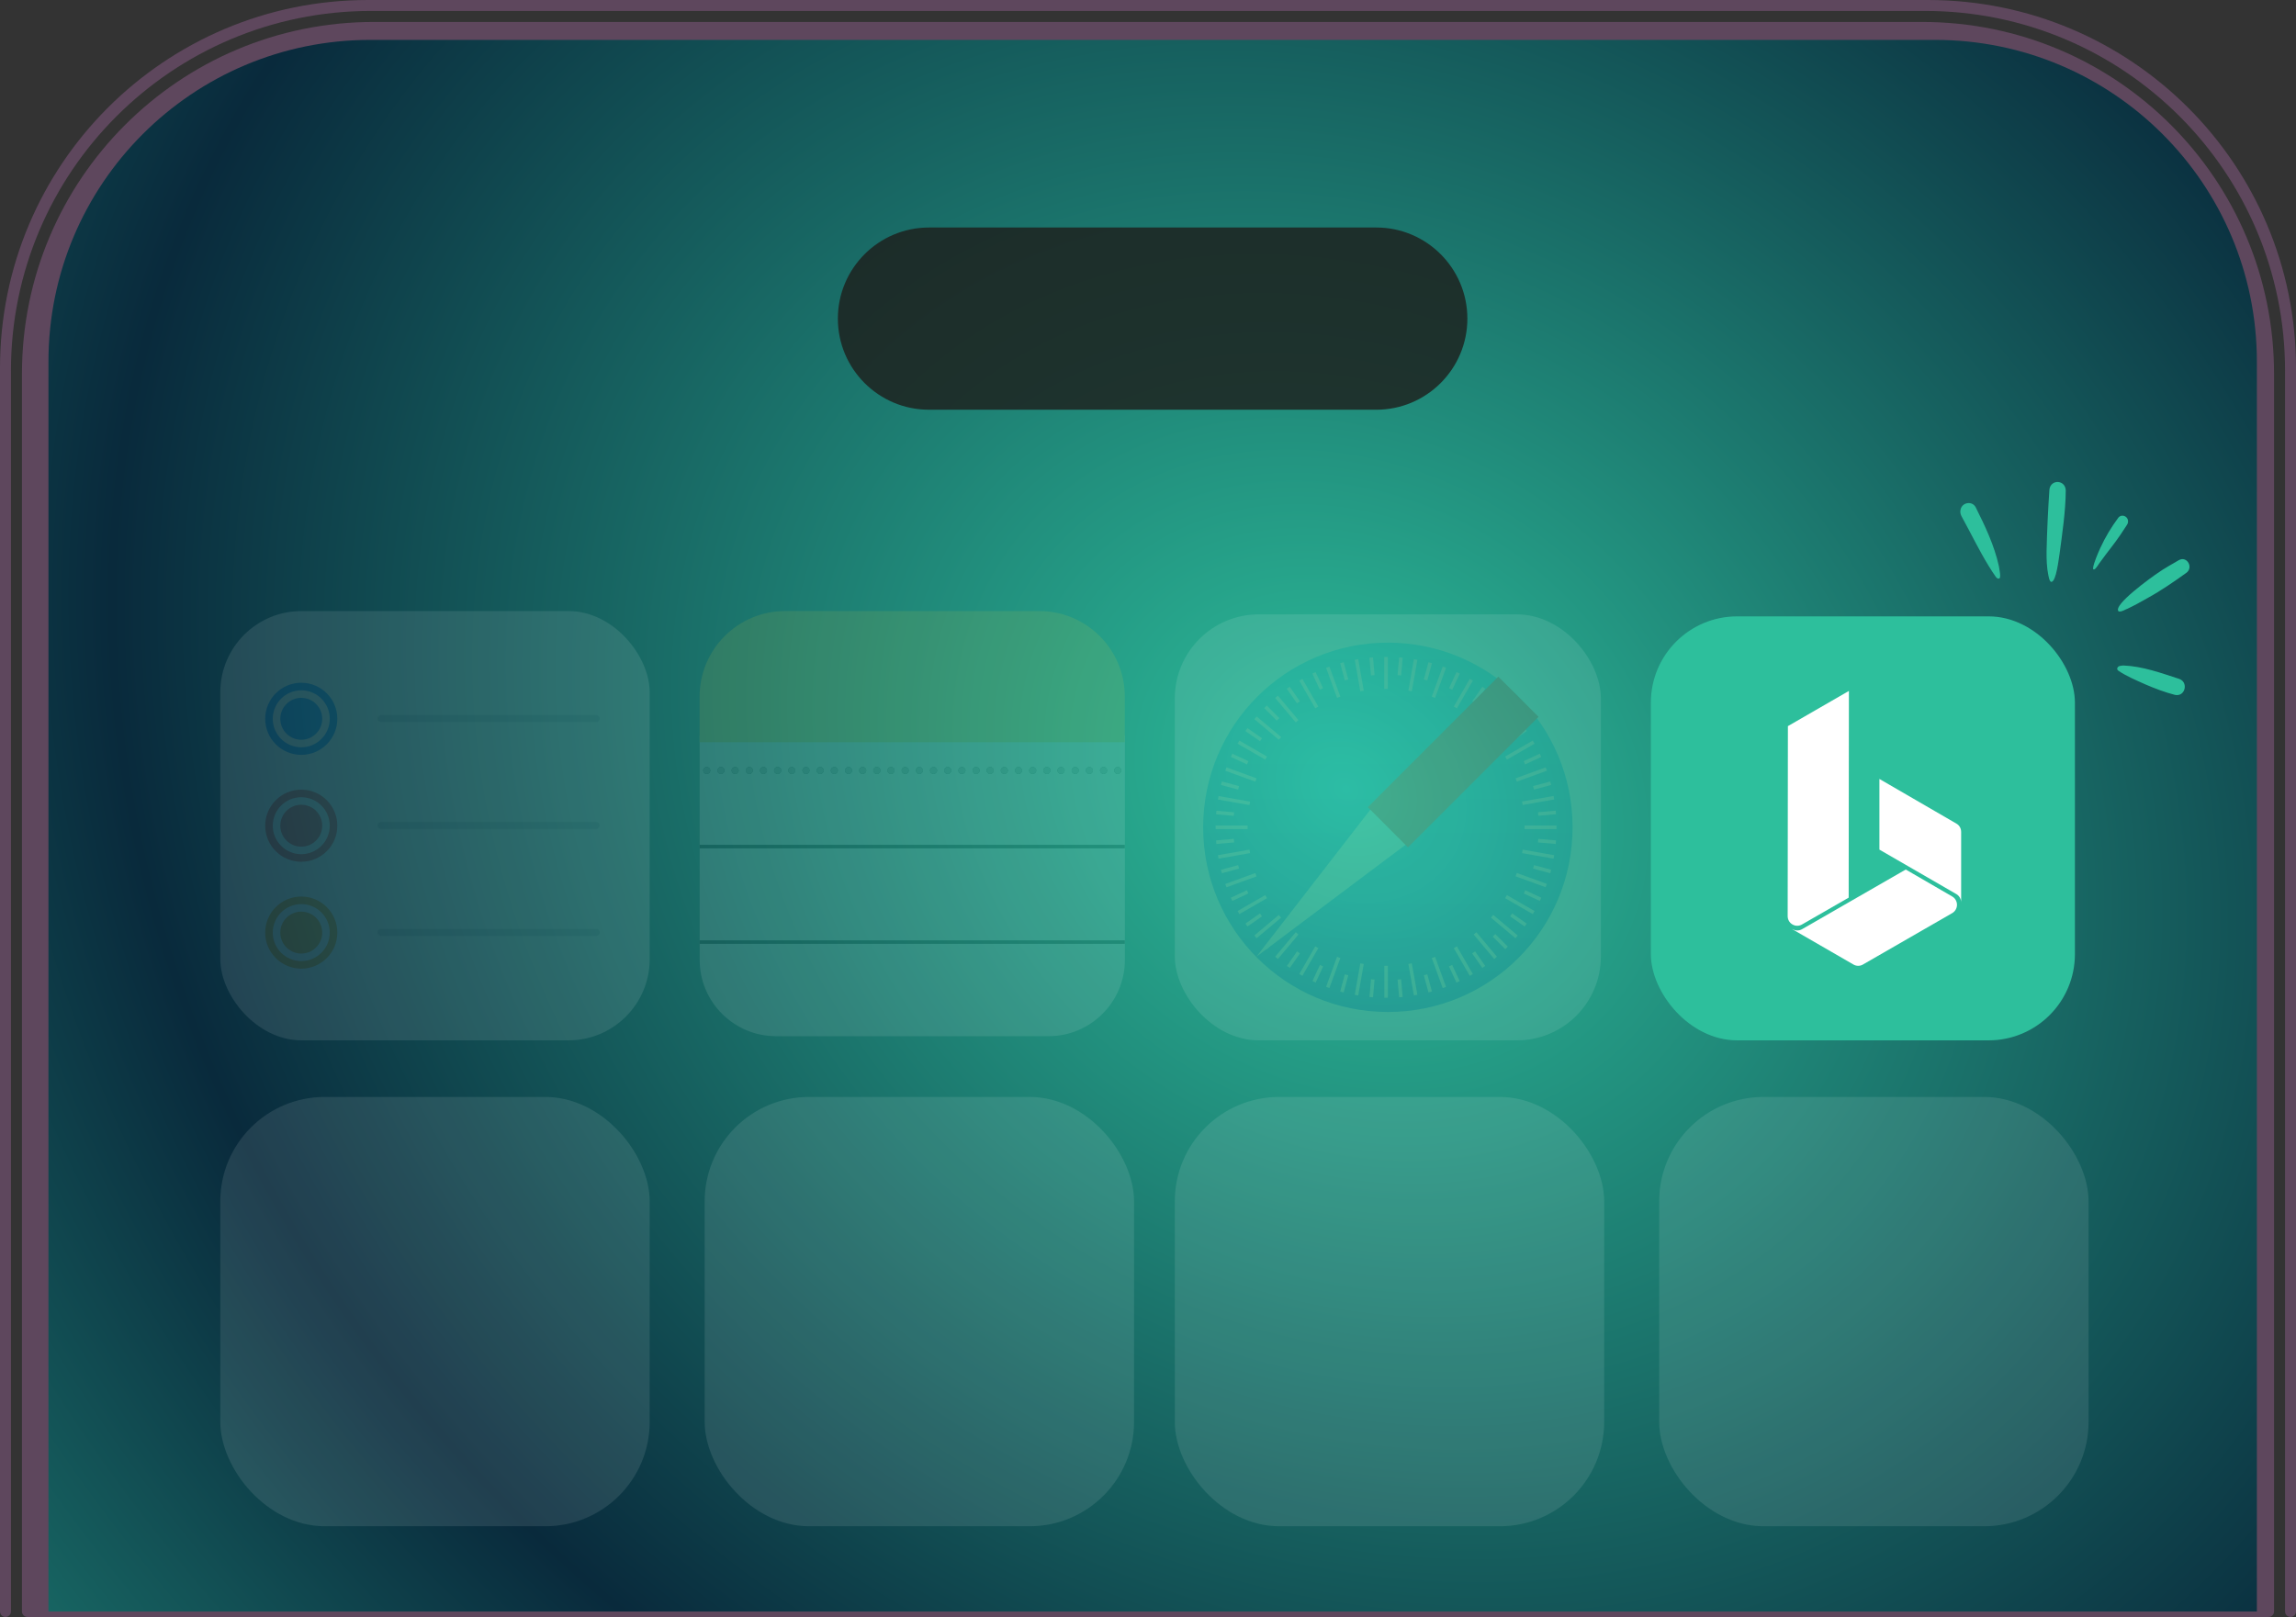 <?xml version="1.0" encoding="UTF-8"?>
<svg xmlns="http://www.w3.org/2000/svg" xmlns:xlink="http://www.w3.org/1999/xlink" id="Layer_2" data-name="Layer 2" viewBox="0 0 298.06 209.95">
  <rect x="0" y="0" width="298.06" height="209.95" fill="#333333" stroke="none"/>
  <defs>
    <style>
      .cls-1 {
        fill: #ffd437;
      }

      .cls-1, .cls-2, .cls-3, .cls-4, .cls-5, .cls-6, .cls-7, .cls-8, .cls-9, .cls-10, .cls-11, .cls-12, .cls-13, .cls-14 {
        stroke-width: 0px;
      }

      .cls-1, .cls-3, .cls-7, .cls-10, .cls-12 {
        fill-rule: evenodd;
      }

      .cls-15 {
        stroke: #fff;
        stroke-width: .98px;
      }

      .cls-15, .cls-2 {
        fill: none;
      }

      .cls-16 {
        clip-path: url(#clippath);
      }

      .cls-17 {
        fill: #007aff;
        stroke: #007aff;
      }

      .cls-17, .cls-18, .cls-19 {
        stroke-width: 1.96px;
      }

      .cls-3 {
        fill: #d1d1d6;
      }

      .cls-20, .cls-6 {
        opacity: .1;
      }

      .cls-4 {
        fill: url(#linear-gradient);
      }

      .cls-5 {
        fill: url(#radial-gradient);
      }

      .cls-18 {
        fill: #ff9500;
        stroke: #ff9500;
      }

      .cls-6 {
        isolation: isolate;
      }

      .cls-6, .cls-10, .cls-11 {
        fill: #fff;
      }

      .cls-7 {
        fill: #a9a9a9;
      }

      .cls-8 {
        fill: #1d1c1a;
        opacity: .79;
      }

      .cls-9 {
        fill: #ff1414;
      }

      .cls-19 {
        fill: #ff3b30;
        stroke: #ff3b30;
      }

      .cls-12 {
        fill: #000;
      }

      .cls-13 {
        fill: #2dbf9c;
      }

      .cls-14 {
        fill: #5e475d;
      }
    </style>
    <clipPath id="clippath">
      <path class="cls-2" d="M48.07,5.18h203.13c23.07,0,41.78,18.71,41.78,41.78v162.28H6.29V46.96C6.29,23.89,24.99,5.18,48.07,5.18Z"></path>
    </clipPath>
    <radialGradient id="radial-gradient" cx="-1354.04" cy="-1391.39" fx="-1354.04" fy="-1391.39" r=".32" gradientTransform="translate(-1799188.15 421274.18) rotate(116.59) scale(878 1020.94) skewX(-.32)" gradientUnits="userSpaceOnUse">
      <stop offset="0" stop-color="#2dbf9c"></stop>
      <stop offset=".51" stop-color="#092a3c"></stop>
      <stop offset="1" stop-color="#2dbf9c"></stop>
    </radialGradient>
    <linearGradient id="linear-gradient" x1="-524.65" y1="-436.95" x2="-524.65" y2="-436.89" gradientTransform="translate(466068.14 388094.48) scale(888)" gradientUnits="userSpaceOnUse">
      <stop offset="0" stop-color="#23d9fd"></stop>
      <stop offset="1" stop-color="#1f63f0"></stop>
    </linearGradient>
  </defs>
  <g id="Layer_2-2" data-name="Layer 2">
    <g id="Work">
      <g>
        <path class="cls-14" d="M1.42,209.24V48.16C1.42,22.35,22.35,1.42,48.16,1.42h201.75c25.81,0,46.73,20.92,46.73,46.73v161.09c0,.39.32.71.71.71h0c.39,0,.71-.32.71-.71V47.78c0-26.39-21.39-47.78-47.78-47.78H47.78C21.39,0,0,21.39,0,47.78v161.46c0,.39.32.71.71.71h0c.39,0,.71-.32.71-.71Z"></path>
        <path class="cls-14" d="M249.53,2.85H48.53C23.3,2.85,2.85,23.3,2.85,48.53v160.71c0,.39.32.71.71.71h290.94c.39,0,.71-.32.71-.71V48.53c0-25.23-20.45-45.68-45.68-45.68Z"></path>
      </g>
      <g class="cls-16">
        <path class="cls-5" d="M256.09,5.18H43.17C22.8,5.18,6.29,21.79,6.29,42.29v166.96h286.69V42.29c0-20.49-16.51-37.11-36.89-37.11h0Z"></path>
      </g>
      <g>
        <rect class="cls-13" x="214.31" y="80.03" width="55.05" height="55.05" rx="11.2" ry="11.2"></rect>
        <g id="Group_113" data-name="Group 113">
          <path id="Path_169" data-name="Path 169" class="cls-11" d="M232.07,118.95c0,.45.23.86.62,1.08.38.23.86.23,1.25,0l6.05-3.48.03-26.84-7.92,4.57-.03,24.67h0Z"></path>
          <path id="Path_170" data-name="Path 170" class="cls-11" d="M232.7,120.64c.38.23.86.23,1.25,0l13.45-7.74,6.03,3.5c.38.22.62.63.62,1.08s-.24.86-.62,1.08l-11.58,6.67c-.38.23-.86.23-1.25,0l-7.91-4.57h0v-.02Z"></path>
          <path id="Path_171" data-name="Path 171" class="cls-11" d="M243.97,110.31l10,5.78c.38.22.62.64.62,1.08v-9.15c0-.45-.22-.86-.61-1.08l-10-5.8v9.16h0Z"></path>
        </g>
      </g>
      <g id="App-Icon-_-Apple-_-Safari-_" data-name="App-Icon- -Apple- -Safari- " class="cls-20">
        <rect id="Origin-Color" class="cls-11" x="152.51" y="79.77" width="55.31" height="55.31" rx="10.9" ry="10.9"></rect>
        <g id="Safari-Icon">
          <circle id="Oval" class="cls-4" cx="180.17" cy="107.42" r="23.98"></circle>
          <path id="Scale" class="cls-10" d="M179.7,85.3h.46v4.15h-.46v-4.15h0ZM183.55,85.59l.45.08-.72,4.09-.45-.08.72-4.09h0ZM187.29,86.55l.43.16-1.42,3.9-.43-.16,1.42-3.9h0ZM190.8,88.15l.4.23-2.07,3.59-.4-.23,2.07-3.59h0ZM193.98,90.33l.35.3-2.67,3.18-.35-.3,2.67-3.18h0ZM196.74,93.02l.3.35-3.18,2.67-.3-.35,3.18-2.67h0ZM198.98,96.16l.23.4-3.59,2.07-.23-.4,3.59-2.07h0ZM200.65,99.64l.16.43-3.9,1.42-.16-.43,3.9-1.42h0ZM201.68,103.35l.08.45-4.09.72-.08-.45,4.09-.72h0ZM202.06,107.19v.46h-4.15v-.46h4.15ZM201.76,111.04l-.08.45-4.09-.72.08-.45,4.09.72h0ZM200.81,114.77l-.16.43-3.9-1.42.16-.43,3.9,1.42h0ZM199.21,118.29l-.23.4-3.59-2.07.23-.4,3.59,2.07h0ZM197.03,121.47l-.3.35-3.18-2.67.3-.35,3.18,2.67h0ZM194.33,124.22l-.35.3-2.67-3.18.35-.3,2.67,3.18h0ZM191.2,126.47l-.4.23-2.07-3.59.4-.23,2.07,3.59h0ZM187.72,128.14l-.43.16-1.42-3.9.43-.16,1.42,3.9h0ZM184,129.17l-.45.08-.72-4.09.45-.08.72,4.09h0ZM180.17,129.55h-.46v-4.15h.46v4.15h0ZM176.32,129.25l-.45-.08.72-4.09.45.08-.72,4.09h0ZM172.58,128.29l-.43-.16,1.42-3.9.43.16-1.42,3.9h0ZM169.07,126.7l-.4-.23,2.07-3.59.4.23-2.07,3.59h0ZM165.89,124.52l-.35-.3,2.67-3.18.35.3-2.67,3.18h0ZM163.13,121.82l-.3-.35,3.18-2.67.3.35-3.18,2.67h0ZM160.89,118.69l-.23-.4,3.59-2.07.23.4-3.59,2.07h0ZM159.22,115.21l-.16-.43,3.9-1.42.16.43-3.9,1.42h0ZM158.19,111.49l-.08-.45,4.09-.72.08.45-4.09.72h0ZM157.81,107.65v-.46h4.15v.46h-4.15ZM158.11,103.81l.08-.45,4.09.72-.08.45-4.09-.72h0ZM159.06,100.07l.16-.43,3.9,1.42-.16.43-3.9-1.42h0ZM160.66,96.56l.23-.4,3.59,2.07-.23.4-3.59-2.07h0ZM162.84,93.38l.3-.35,3.18,2.67-.3.35-3.18-2.67h0ZM165.54,90.62l.35-.3,2.67,3.18-.35.3-2.67-3.18h0ZM168.67,88.38l.4-.23,2.07,3.59-.4.23-2.07-3.59h0ZM172.15,86.71l.43-.16,1.42,3.9-.43.16-1.42-3.9h0ZM175.87,85.67l.45-.08.72,4.09-.45.08-.72-4.09h0Z"></path>
          <path id="Scale-2" class="cls-10" d="M178.44,127.19l-.2,2.3-.46-.04.2-2.3.46.04ZM181.89,127.15l.2,2.3-.46.04-.2-2.3.46-.04ZM174.58,126.51l.45.12-.6,2.23-.45-.12.6-2.23ZM185.29,126.51l.6,2.23-.45.12-.6-2.23.45-.12ZM171.35,125.29l.42.19-.97,2.09-.42-.19.97-2.09ZM188.52,125.29l.97,2.09-.42.19-.97-2.09.42-.19ZM168.38,123.53l.38.26-1.32,1.89-.38-.26,1.32-1.89ZM191.49,123.53l1.32,1.89-.38.26-1.32-1.89.38-.26ZM165.76,121.28l.33.33-1.63,1.63-.33-.33,1.63-1.63ZM194.11,121.28l1.63,1.63-.33.33-1.63-1.63.33-.33ZM163.57,118.6l.26.38-1.89,1.32-.26-.38,1.89-1.32ZM196.3,118.6l1.89,1.32-.26.38-1.89-1.32.26-.38ZM161.87,115.59l.19.42-2.09.97-.19-.42,2.09-.97ZM198,115.59l2.09.97-.19.42-2.09-.97.19-.42ZM160.73,112.33l.12.45-2.23.6-.12-.45,2.23-.6ZM199.14,112.33l2.23.6-.12.45-2.23-.6.12-.45ZM160.17,108.92l.04.46-2.3.2-.04-.46,2.3-.2ZM202,109.12l-.04.46-2.3-.2.04-.46,2.3.2ZM160.21,105.47l-.04.46-2.3-.2.04-.46,2.3.2ZM201.96,105.26l.04.46-2.3.2-.04-.46,2.3-.2ZM158.62,101.47l2.23.6-.12.45-2.23-.6.12-.45ZM201.25,101.47l.12.45-2.23.6-.12-.45,2.23-.6ZM159.98,97.86l2.09.97-.19.42-2.09-.97.19-.42ZM199.89,97.86l.19.42-2.09.97-.19-.42,2.09-.97ZM161.94,94.54l1.89,1.32-.26.38-1.89-1.32.26-.38ZM197.93,94.54l.26.38-1.89,1.32-.26-.38,1.89-1.32ZM164.45,91.61l1.63,1.63-.33.33-1.63-1.63.33-.33ZM195.42,91.61l.33.33-1.63,1.63-.33-.33,1.63-1.63ZM167.43,89.17l1.32,1.89-.38.26-1.32-1.89.38-.26ZM192.44,89.17l.38.26-1.32,1.89-.38-.26,1.32-1.89ZM170.79,87.27l.97,2.09-.42.19-.97-2.09.42-.19ZM189.08,87.27l.42.19-.97,2.09-.42-.19.97-2.09ZM174.43,85.99l.6,2.23-.45.12-.6-2.23.45-.12ZM185.44,85.99l.45.12-.6,2.23-.45-.12.6-2.23ZM178.24,85.36l.2,2.3-.46.04-.2-2.3.46-.04ZM182.09,85.4l-.2,2.3-.46-.04.2-2.3.46.04Z"></path>
          <g id="Compass">
            <g id="Arrow">
              <polygon id="path-2" class="cls-10" points="177.88 105.14 163.11 124.21 182.45 109.7 177.88 105.14 196.95 90.31 182.45 109.7 177.88 105.14"></polygon>
            </g>
            <rect id="Arrow-2" class="cls-9" x="176.66" y="95.25" width="23.97" height="7.38" transform="translate(-14.71 162.37) rotate(-45)"></rect>
          </g>
        </g>
      </g>
      <g id="App-Icon-_-Apple-_-Notes-_" data-name="App-Icon- -Apple- -Notes- " class="cls-20">
        <path id="Bottom" class="cls-10" d="M90.83,95.46h55.2v29.17c0,5.47-4.44,9.91-9.91,9.91h-35.38c-5.47,0-9.91-4.44-9.91-9.91v-29.17h0Z"></path>
        <g id="Bottom-2">
          <path id="Color:" class="cls-2" d="M90.83,96.38h55.2v23.17c0,5.21-.54,7.11-1.56,9.01-1.02,1.91-2.52,3.4-4.42,4.42-1.91,1.02-3.8,1.56-9.01,1.56h-25.21c-5.21,0-7.11-.54-9.01-1.56-1.91-1.02-3.4-2.52-4.42-4.42-1.02-1.91-1.56-3.8-1.56-9.01v-23.17h-.01Z"></path>
          <path id="Shape" class="cls-12" d="M146.02,122.09v.46h-55.2v-.46h55.2ZM146.02,109.69v.46h-55.2v-.46h55.2Z"></path>
          <g id="Dots-Line">
            <path id="path-4" class="cls-12" d="M91.75,100.5c.25,0,.46-.21.46-.46s-.21-.46-.46-.46-.46.21-.46.46.21.46.46.46ZM93.59,100.5c.25,0,.46-.21.46-.46s-.21-.46-.46-.46-.46.21-.46.46.21.46.46.46ZM95.43,100.5c.25,0,.46-.21.46-.46s-.21-.46-.46-.46-.46.21-.46.46.21.46.46.46ZM97.27,100.5c.25,0,.46-.21.46-.46s-.21-.46-.46-.46-.46.21-.46.46.21.46.46.46ZM99.11,100.5c.25,0,.46-.21.46-.46s-.21-.46-.46-.46-.46.21-.46.46.21.46.46.46ZM100.95,100.5c.25,0,.46-.21.46-.46s-.21-.46-.46-.46-.46.21-.46.46.21.46.46.46ZM102.79,100.5c.25,0,.46-.21.46-.46s-.21-.46-.46-.46-.46.21-.46.46.21.46.46.46ZM104.63,100.5c.25,0,.46-.21.46-.46s-.21-.46-.46-.46-.46.21-.46.46.21.46.46.46ZM106.47,100.5c.25,0,.46-.21.46-.46s-.21-.46-.46-.46-.46.21-.46.46.21.46.46.46ZM108.31,100.5c.25,0,.46-.21.46-.46s-.21-.46-.46-.46-.46.21-.46.46.21.46.46.46ZM110.15,100.5c.25,0,.46-.21.46-.46s-.21-.46-.46-.46-.46.21-.46.46.21.46.46.46ZM111.99,100.5c.25,0,.46-.21.46-.46s-.21-.46-.46-.46-.46.21-.46.46.21.46.46.46ZM113.83,100.5c.25,0,.46-.21.46-.46s-.21-.46-.46-.46-.46.21-.46.46.21.46.46.46ZM115.67,100.5c.25,0,.46-.21.46-.46s-.21-.46-.46-.46-.46.21-.46.46.21.46.46.46ZM117.51,100.5c.25,0,.46-.21.46-.46s-.21-.46-.46-.46-.46.21-.46.46.21.46.46.46ZM119.35,100.5c.25,0,.46-.21.46-.46s-.21-.46-.46-.46-.46.21-.46.46.21.46.46.46ZM121.19,100.5c.25,0,.46-.21.46-.46s-.21-.46-.46-.46-.46.21-.46.46.21.46.46.46ZM123.03,100.5c.25,0,.46-.21.46-.46s-.21-.46-.46-.46-.46.21-.46.46.21.46.46.46ZM124.87,100.5c.25,0,.46-.21.46-.46s-.21-.46-.46-.46-.46.21-.46.46.21.46.46.46ZM126.71,100.5c.25,0,.46-.21.46-.46s-.21-.46-.46-.46-.46.21-.46.46.21.46.46.46ZM128.54,100.5c.25,0,.46-.21.46-.46s-.21-.46-.46-.46-.46.21-.46.46.21.46.46.46ZM130.38,100.5c.25,0,.46-.21.46-.46s-.21-.46-.46-.46-.46.21-.46.46.21.46.46.46ZM132.22,100.5c.25,0,.46-.21.46-.46s-.21-.46-.46-.46-.46.21-.46.46.21.46.46.46ZM134.06,100.5c.25,0,.46-.21.46-.46s-.21-.46-.46-.46-.46.21-.46.46.21.46.46.46ZM135.9,100.5c.25,0,.46-.21.46-.46s-.21-.46-.46-.46-.46.21-.46.46.21.46.46.46ZM137.74,100.5c.25,0,.46-.21.46-.46s-.21-.46-.46-.46-.46.21-.46.46.21.46.46.46ZM139.58,100.5c.25,0,.46-.21.46-.46s-.21-.46-.46-.46-.46.21-.46.46.21.46.46.46ZM141.42,100.5c.25,0,.46-.21.46-.46s-.21-.46-.46-.46-.46.21-.46.46.21.46.46.46ZM143.26,100.5c.25,0,.46-.21.46-.46s-.21-.46-.46-.46-.46.21-.46.46.21.46.46.46ZM145.1,100.5c.25,0,.46-.21.46-.46s-.21-.46-.46-.46-.46.21-.46.46.21.46.46.46Z"></path>
            <path id="path-4-2" class="cls-7" d="M91.75,100.5c.25,0,.46-.21.46-.46s-.21-.46-.46-.46-.46.21-.46.46.21.46.46.46ZM93.59,100.5c.25,0,.46-.21.46-.46s-.21-.46-.46-.46-.46.21-.46.46.21.46.46.46ZM95.43,100.5c.25,0,.46-.21.46-.46s-.21-.46-.46-.46-.46.21-.46.46.21.46.46.46ZM97.27,100.5c.25,0,.46-.21.46-.46s-.21-.46-.46-.46-.46.21-.46.46.21.46.46.46ZM99.11,100.5c.25,0,.46-.21.46-.46s-.21-.46-.46-.46-.46.21-.46.46.21.46.46.46ZM100.95,100.5c.25,0,.46-.21.46-.46s-.21-.46-.46-.46-.46.21-.46.46.21.46.46.46ZM102.79,100.5c.25,0,.46-.21.46-.46s-.21-.46-.46-.46-.46.21-.46.46.21.46.46.46ZM104.63,100.5c.25,0,.46-.21.46-.46s-.21-.46-.46-.46-.46.21-.46.46.21.46.46.46ZM106.47,100.5c.25,0,.46-.21.46-.46s-.21-.46-.46-.46-.46.21-.46.46.21.46.46.46ZM108.31,100.5c.25,0,.46-.21.46-.46s-.21-.46-.46-.46-.46.21-.46.46.21.46.46.46ZM110.15,100.5c.25,0,.46-.21.46-.46s-.21-.46-.46-.46-.46.21-.46.46.21.46.46.46ZM111.99,100.5c.25,0,.46-.21.46-.46s-.21-.46-.46-.46-.46.21-.46.46.21.46.46.46ZM113.83,100.5c.25,0,.46-.21.46-.46s-.21-.46-.46-.46-.46.21-.46.46.21.46.46.46ZM115.67,100.5c.25,0,.46-.21.46-.46s-.21-.46-.46-.46-.46.21-.46.46.21.46.46.46ZM117.51,100.5c.25,0,.46-.21.46-.46s-.21-.46-.46-.46-.46.21-.46.46.21.46.46.46ZM119.35,100.5c.25,0,.46-.21.46-.46s-.21-.46-.46-.46-.46.21-.46.46.21.46.46.46ZM121.19,100.5c.25,0,.46-.21.46-.46s-.21-.46-.46-.46-.46.21-.46.46.21.46.46.46ZM123.03,100.5c.25,0,.46-.21.46-.46s-.21-.46-.46-.46-.46.21-.46.46.21.46.46.46ZM124.87,100.5c.25,0,.46-.21.46-.46s-.21-.46-.46-.46-.46.21-.46.46.21.46.46.46ZM126.71,100.5c.25,0,.46-.21.46-.46s-.21-.46-.46-.46-.46.21-.46.46.21.46.46.46ZM128.54,100.5c.25,0,.46-.21.46-.46s-.21-.46-.46-.46-.46.21-.46.46.21.46.46.46ZM130.38,100.5c.25,0,.46-.21.46-.46s-.21-.46-.46-.46-.46.21-.46.46.21.46.46.46ZM132.22,100.5c.25,0,.46-.21.46-.46s-.21-.46-.46-.46-.46.21-.46.46.21.46.46.46ZM134.06,100.5c.25,0,.46-.21.46-.46s-.21-.46-.46-.46-.46.21-.46.46.21.46.46.46ZM135.9,100.5c.25,0,.46-.21.46-.46s-.21-.46-.46-.46-.46.21-.46.46.21.46.46.46ZM137.74,100.5c.25,0,.46-.21.46-.46s-.21-.46-.46-.46-.46.21-.46.46.21.46.46.46ZM139.58,100.5c.25,0,.46-.21.46-.46s-.21-.46-.46-.46-.46.21-.46.46.21.46.46.46ZM141.42,100.5c.25,0,.46-.21.46-.46s-.21-.46-.46-.46-.46.21-.46.46.21.46.46.46ZM143.26,100.5c.25,0,.46-.21.46-.46s-.21-.46-.46-.46-.46.21-.46.46.21.46.46.46ZM145.1,100.5c.25,0,.46-.21.46-.46s-.21-.46-.46-.46-.46.21-.46.46.21.46.46.46Z"></path>
          </g>
        </g>
        <g id="Top">
          <path id="path-7" class="cls-1" d="M101.94,79.34h32.97c6.14,0,11.11,4.98,11.11,11.11v5.92h-55.2v-5.92c0-6.14,4.98-11.11,11.11-11.11h0Z"></path>
        </g>
      </g>
      <g id="App-Icon-_-Apple-_-Reminders-_-Light" data-name="App-Icon- -Apple- -Reminders- -Light" class="cls-20">
        <rect id="Origin-Color-2" class="cls-11" x="28.6" y="79.34" width="55.74" height="55.74" rx="10.54" ry="10.54"></rect>
        <g id="Details">
          <path id="Rectangle" class="cls-3" d="M49.48,92.84h27.92c.26,0,.46.21.46.46h0c0,.26-.21.46-.46.46h-27.92c-.26,0-.46-.21-.46-.46h0c0-.26.21-.46.46-.46Z"></path>
          <path id="Rectangle-Copy" class="cls-3" d="M49.48,106.72h27.92c.26,0,.46.21.46.46h0c0,.26-.21.46-.46.46h-27.92c-.26,0-.46-.21-.46-.46h0c0-.26.21-.46.46-.46Z"></path>
          <path id="Rectangle-Copy-2" class="cls-3" d="M49.48,120.6h27.92c.26,0,.46.21.46.46h0c0,.26-.21.46-.46.46h-27.92c-.26,0-.46-.21-.46-.46h0c0-.26.21-.46.46-.46Z"></path>
          <g id="Blue">
            <circle class="cls-17" cx="39.11" cy="93.33" r="3.7"></circle>
            <circle class="cls-15" cx="39.11" cy="93.33" r="3.21"></circle>
          </g>
          <g id="Red">
            <circle class="cls-19" cx="39.11" cy="107.21" r="3.7"></circle>
            <circle class="cls-15" cx="39.11" cy="107.21" r="3.21"></circle>
          </g>
          <g id="Orange">
            <circle class="cls-18" cx="39.11" cy="121.09" r="3.7"></circle>
            <circle class="cls-15" cx="39.11" cy="121.09" r="3.21"></circle>
          </g>
        </g>
      </g>
      <path class="cls-8" d="M178.66,53.2h-58.06c-6.53,0-11.83-5.3-11.83-11.83h0c0-6.53,5.3-11.83,11.83-11.83h58.06c6.53,0,11.83,5.3,11.83,11.83h0c0,6.53-5.3,11.83-11.83,11.83Z"></path>
    </g>
    <g id="Layer_1-2" data-name="Layer 1-2">
      <path class="cls-13" d="M266.23,75.54c-.22-.2-.25-.57-.32-.85-.21-1.02-.24-2.07-.23-3.12.06-2.68.19-5.36.37-8.03.2-1.36,2.09-1.24,2.12.15-.02,2.77-.45,5.53-.81,8.27-.1.53-.42,3.59-1.06,3.59-.02,0-.05,0-.07-.01"></path>
      <path class="cls-13" d="M259.11,74.93c-1.33-1.9-2.4-4-3.49-6.07-.32-.62-.67-1.23-.99-1.85-.14-.27-.19-.57-.11-.87.22-.94,1.52-1.13,1.96-.27,1.22,2.44,2.42,4.95,3.01,7.65.03.28.34,1.56.02,1.6.02,0,.03,0,.05-.02-.04.02-.08.03-.12.03-.13,0-.25-.1-.33-.21"></path>
      <path class="cls-13" d="M282.33,90.22c-1.31-.34-2.58-.82-3.83-1.36-1.19-.54-2.42-1.04-3.51-1.78-.28-.21-.1-.55.2-.61.16-.05.32-.05.49-.06,2.47.1,4.85.97,7.2,1.73,1.19.41.84,2.11-.26,2.11-.09,0-.18,0-.28-.03"></path>
      <path class="cls-13" d="M275.03,79.37h0c-.83-.77,4.37-4.5,5.07-4.96.88-.63,1.83-1.13,2.75-1.68,1.07-.6,1.96.99.93,1.68-1.61,1.15-3.24,2.28-4.97,3.23-.86.49-1.72.97-2.61,1.39-.32.11-.68.37-1.03.37-.05,0-.09,0-.14-.01"></path>
      <path class="cls-13" d="M271.71,73.85c.02-.45.23-.9.37-1.33.18-.47.37-.93.58-1.38.64-1.39,1.42-2.69,2.32-3.9.36-.52,1.21-.28,1.27.36.03.2-.03.4-.14.56-.28.42-.55.84-.83,1.26-.82,1.22-1.77,2.34-2.62,3.54-.15.14-.58.98-.83.98-.05,0-.09-.03-.12-.09"></path>
    </g>
    <rect class="cls-6" x="28.6" y="142.43" width="55.74" height="55.74" rx="13.55" ry="13.55"></rect>
    <rect class="cls-6" x="91.48" y="142.43" width="55.74" height="55.74" rx="13.55" ry="13.55"></rect>
    <rect class="cls-6" x="152.51" y="142.43" width="55.74" height="55.74" rx="13.55" ry="13.55"></rect>
    <rect class="cls-6" x="215.39" y="142.43" width="55.74" height="55.74" rx="13.55" ry="13.55"></rect>
  </g>
</svg>
